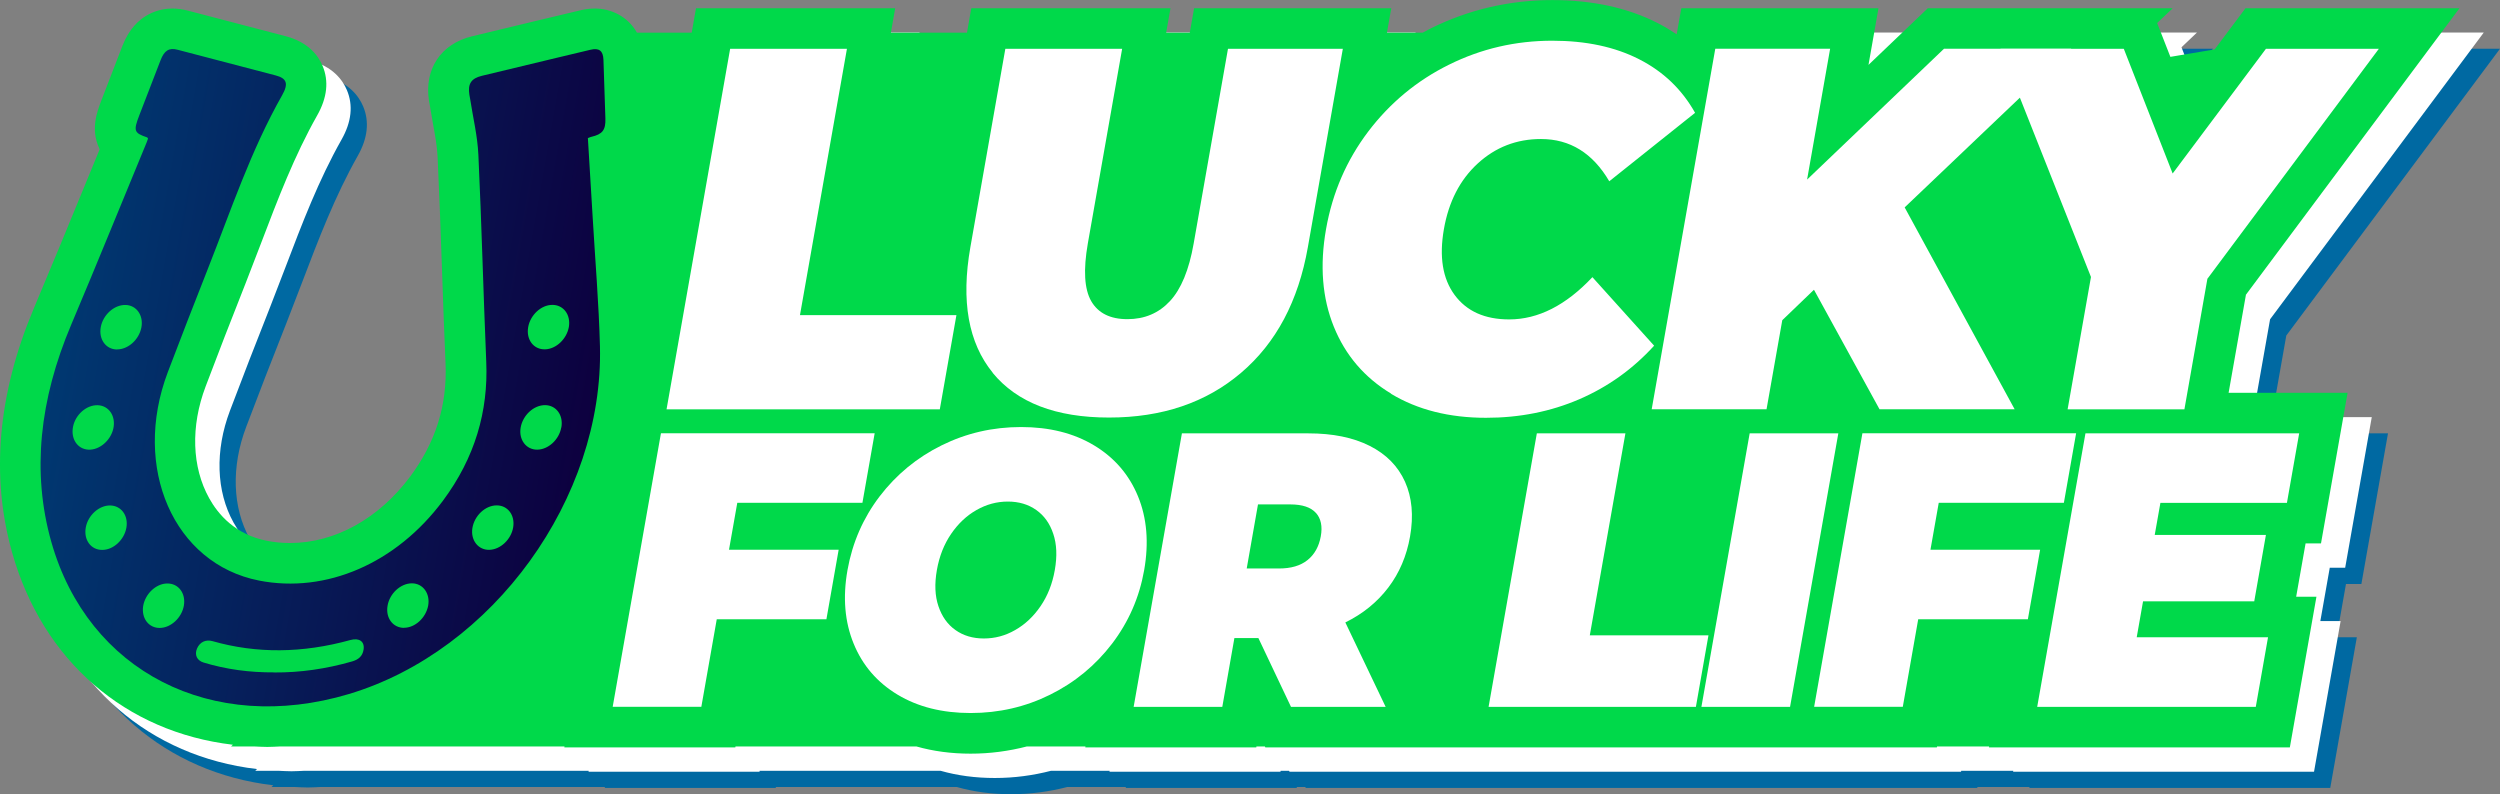 <?xml version="1.0" encoding="UTF-8"?>
<svg id="Layer_2" data-name="Layer 2" xmlns="http://www.w3.org/2000/svg" xmlns:xlink="http://www.w3.org/1999/xlink" viewBox="0 0 308.23 97.92">
  <rect x="0" y="0" width="308.23" height="97.92" fill="#808080" stroke="none"/>
  <defs>
    <style>
      .cls-1 {
        fill: #fff;
      }

      .cls-2 {
        fill: #00d94a;
      }

      .cls-3 {
        fill: #0069a2;
      }

      .cls-4 {
        fill: url(#linear-gradient);
      }
    </style>
    <linearGradient id="linear-gradient" x1="6.31" y1="46.56" x2="74.07" y2="46.56" gradientTransform="translate(8.19) skewX(-10)" gradientUnits="userSpaceOnUse">
      <stop offset="0" stop-color="#003871"/>
      <stop offset="1" stop-color="#0d003f"/>
    </linearGradient>
  </defs>
  <g id="Layer_1-2" data-name="Layer 1">
    <g>
      <g>
        <path class="cls-3" d="M281.88,41.37l26.35-35.36h-26.38l-3.8,5.07-5.46,.92-1.63-4.17,1.91-1.82h-30.19l-7.31,6.98,1.23-6.98h-24.31l-.57,3.21c-.75-.5-1.52-.97-2.35-1.39-3.68-1.88-8.05-2.83-12.98-2.83-5.27,0-10.3,1.17-14.95,3.47-.35,.18-.69,.37-1.04,.55h-4.4l.53-3.01h-24.31l-.53,3.01h-2.91l.53-3.01h-24.56l-.53,3.01h-9.38l.53-3.01h-24.56l-.53,3.01h-6.75c-1.13-2.03-3.23-2.98-5.19-2.98-.56,0-1.13,.07-1.74,.21-1.31,.31-5.99,1.43-5.99,1.43-2.48,.59-4.95,1.19-7.43,1.79-3.83,.93-5.9,4.05-5.29,7.95,.02,.14,.1,.55,.1,.55,.12,.76,.25,1.52,.39,2.27,.26,1.43,.51,2.78,.57,4.06,.22,4.67,.39,9.45,.55,14.08,.13,3.81,.26,7.62,.43,11.42,.22,5.15-1.21,9.71-4.36,13.95-3.88,5.2-9.28,8.19-14.82,8.19-.96,0-1.93-.09-2.87-.28-3.88-.76-6-3.27-7.09-5.24-2.14-3.84-2.3-8.87-.44-13.78,1.53-4.05,3.14-8.21,4.92-12.7,.64-1.63,1.27-3.27,1.89-4.9,2.12-5.57,4.13-10.84,6.95-15.83,1.23-2.17,1.45-4.23,.66-6.1-.53-1.26-1.75-2.92-4.53-3.65-4.04-1.06-8.08-2.12-12.12-3.17-.63-.16-1.25-.25-1.86-.25-1.32,0-4.55,.45-6.16,4.59-.88,2.26-1.75,4.52-2.62,6.78-.5,1.32-1.35,3.52-.24,5.88,.02,.03,.03,.07,.05,.1-.56,1.37-1.13,2.74-1.69,4.11-2.1,5.12-4.28,10.41-6.46,15.58-4.44,10.5-5.33,20.62-2.66,30.07,3.78,13.36,14.02,22.12,27.21,23.67l-.22,.21h2.83c.54,.02,1.08,.06,1.64,.06s1.08-.04,1.61-.06h35.03l-.02,.12h21.08l.02-.12h22.3c2.07,.59,4.3,.89,6.69,.89s4.7-.31,6.94-.89h7.22l-.02,.12h21.08l.02-.12h1.04l.06,.12h82.79l.02-.12h6.42l-.02,.12h37.1l3.28-18.58h-2.5l1.16-6.57h1.9l3.28-18.57h-14.67l2.13-12.05Z"/>
        <path class="cls-1" d="M279.88,39.37l26.35-35.36h-26.38l-3.8,5.07-5.46,.92-1.63-4.17,1.91-1.82h-30.19l-7.31,6.98,1.23-6.98h-24.31l-.57,3.21c-.75-.5-1.52-.97-2.35-1.39-3.68-1.88-8.05-2.83-12.98-2.83-5.27,0-10.3,1.17-14.95,3.47-.35,.18-.69,.37-1.04,.55h-4.4l.53-3.01h-24.31l-.53,3.01h-2.91l.53-3.01h-24.56l-.53,3.01h-9.38l.53-3.01h-24.56l-.53,3.01h-6.75c-1.13-2.03-3.23-2.98-5.19-2.98-.56,0-1.13,.07-1.74,.21-1.31,.31-5.99,1.43-5.99,1.43-2.48,.59-4.95,1.19-7.43,1.79-3.83,.93-5.9,4.05-5.29,7.95,.02,.14,.1,.55,.1,.55,.12,.76,.25,1.52,.39,2.27,.26,1.43,.51,2.78,.57,4.06,.22,4.67,.39,9.45,.55,14.08,.13,3.81,.26,7.62,.43,11.42,.22,5.15-1.21,9.71-4.36,13.95-3.88,5.2-9.28,8.19-14.82,8.19-.96,0-1.93-.09-2.87-.28-3.88-.76-6-3.27-7.09-5.24-2.14-3.84-2.3-8.87-.44-13.78,1.53-4.05,3.14-8.21,4.92-12.7,.64-1.63,1.27-3.27,1.89-4.9,2.12-5.57,4.13-10.84,6.95-15.83,1.23-2.17,1.45-4.23,.66-6.1-.53-1.26-1.75-2.92-4.53-3.65-4.04-1.06-8.08-2.12-12.12-3.17-.63-.16-1.25-.25-1.86-.25-1.32,0-4.55,.45-6.16,4.59-.88,2.26-1.75,4.52-2.62,6.78-.5,1.32-1.35,3.52-.24,5.88,.02,.03,.03,.07,.05,.1-.56,1.37-1.13,2.74-1.69,4.11-2.1,5.12-4.28,10.41-6.46,15.58-4.44,10.5-5.33,20.62-2.66,30.07,3.78,13.36,14.02,22.12,27.21,23.67l-.22,.21h2.83c.54,.02,1.08,.06,1.64,.06s1.08-.04,1.61-.06h35.03l-.02,.12h21.08l.02-.12h22.3c2.07,.59,4.3,.89,6.69,.89s4.7-.31,6.94-.89h7.22l-.02,.12h21.08l.02-.12h1.04l.06,.12h82.79l.02-.12h6.42l-.02,.12h37.1l3.28-18.58h-2.5l1.16-6.57h1.9l3.28-18.57h-14.67l2.13-12.05Z"/>
        <path class="cls-2" d="M276.88,36.37L303.23,1.02h-26.38l-3.8,5.07-5.46,.92-1.63-4.17,1.91-1.82h-30.19l-7.31,6.98,1.23-6.98h-24.31l-.57,3.21c-.75-.5-1.52-.97-2.35-1.39-3.68-1.88-8.05-2.83-12.98-2.83-5.27,0-10.3,1.17-14.95,3.47-.35,.18-.69,.37-1.04,.55h-4.4l.53-3.01h-24.31l-.53,3.01h-2.91l.53-3.01h-24.56l-.53,3.01h-9.38l.53-3.01h-24.56l-.53,3.01h-6.75c-1.13-2.03-3.23-2.98-5.19-2.98-.56,0-1.13,.07-1.74,.21-1.31,.31-5.99,1.43-5.99,1.43-2.48,.59-4.95,1.19-7.43,1.79-3.83,.93-5.9,4.05-5.29,7.95,.02,.14,.1,.55,.1,.55,.12,.76,.25,1.52,.39,2.27,.26,1.43,.51,2.78,.57,4.06,.22,4.67,.39,9.45,.55,14.08,.13,3.81,.26,7.62,.43,11.42,.22,5.15-1.21,9.71-4.36,13.95-3.88,5.2-9.28,8.19-14.82,8.19-.96,0-1.93-.09-2.87-.28-3.88-.76-6-3.27-7.09-5.24-2.14-3.84-2.3-8.87-.44-13.78,1.53-4.05,3.14-8.21,4.92-12.7,.64-1.63,1.27-3.27,1.89-4.9,2.12-5.57,4.13-10.84,6.95-15.83,1.23-2.17,1.45-4.23,.66-6.1-.53-1.26-1.75-2.92-4.53-3.65-4.04-1.06-8.08-2.12-12.12-3.17-.63-.16-1.25-.25-1.86-.25-1.32,0-4.55,.45-6.16,4.59-.88,2.26-1.75,4.52-2.62,6.78-.5,1.32-1.35,3.52-.24,5.88,.02,.03,.03,.07,.05,.1-.56,1.37-1.13,2.74-1.69,4.11-2.1,5.12-4.28,10.41-6.46,15.58C-.27,48.58-1.17,58.7,1.5,68.15c3.78,13.36,14.02,22.12,27.21,23.67l-.22,.21h2.83c.54,.02,1.08,.06,1.64,.06s1.08-.04,1.61-.06h35.03l-.02,.12h21.08l.02-.12h22.3c2.07,.59,4.3,.89,6.69,.89s4.7-.31,6.94-.89h7.22l-.02,.12h21.08l.02-.12h1.04l.06,.12h82.79l.02-.12h6.42l-.02,.12h37.1l3.28-18.58h-2.5l1.16-6.57h1.9l3.28-18.57h-14.67l2.13-12.05Z"/>
        <path class="cls-4" d="M72.48,17c.2,3.31,.4,6.54,.59,9.77,.31,5.31,.76,10.59,.9,15.94,.46,18.71-13.19,37.54-30.96,42.86-16.86,5.04-32.16-2.75-36.69-18.78-2.42-8.57-1.45-17.52,2.46-26.76,3.16-7.47,6.2-14.98,9.3-22.47,.07-.16,.12-.33,.17-.47-.05-.07-.07-.14-.11-.15-1.62-.55-1.71-.79-.96-2.74,.86-2.26,1.73-4.51,2.61-6.76,.47-1.22,1.05-1.58,2.09-1.31,4.04,1.05,8.07,2.11,12.11,3.17,1.36,.36,1.61,1,.79,2.45-3.88,6.85-6.3,14.17-9.14,21.36-1.68,4.25-3.33,8.51-4.95,12.77-4.46,11.79,.74,23.64,11.25,25.7,8.25,1.62,16.91-2.11,22.66-9.83,3.97-5.33,5.61-11.06,5.35-17.14-.36-8.5-.57-17.03-.97-25.52-.11-2.34-.66-4.57-1.01-6.85-.03-.19-.07-.37-.1-.56-.21-1.34,.22-2.01,1.53-2.33,3.16-.77,6.32-1.52,9.48-2.28,1.3-.31,2.6-.62,3.9-.93,1.09-.26,1.58,.11,1.62,1.24,.09,2.42,.17,4.84,.24,7.26,.04,1.39-.36,1.91-1.73,2.23-.1,.02-.21,.07-.41,.15ZM33.81,82.91c3.17,.02,6.37-.43,9.6-1.36,.75-.22,1.29-.61,1.42-1.48,.14-.98-.54-1.46-1.63-1.16-5.93,1.64-11.59,1.68-16.99,.14-.85-.24-1.57,.11-1.92,.91-.33,.78-.01,1.48,.82,1.73,2.77,.84,5.67,1.23,8.7,1.21ZM14.43,43.08c1.37,0,2.71-1.2,3-2.7,.29-1.49-.61-2.76-1.96-2.78-1.4-.03-2.78,1.22-3.05,2.75-.26,1.5,.64,2.73,2.01,2.74Zm54.78,9.62c.27-1.5-.63-2.74-2-2.75-1.4-.01-2.76,1.24-3.02,2.78-.25,1.48,.68,2.72,2.04,2.71,1.37-.01,2.71-1.24,2.97-2.74Zm-5.94,12.32c.25-1.5-.67-2.72-2.04-2.71-1.4,0-2.75,1.28-2.99,2.81-.23,1.48,.72,2.7,2.08,2.67,1.38-.03,2.7-1.28,2.95-2.77Zm-13.46,12.38c1.37,0,2.7-1.23,2.98-2.73,.27-1.49-.64-2.74-1.99-2.75-1.4-.01-2.77,1.25-3.02,2.78-.25,1.5,.67,2.71,2.04,2.71Zm20.33-37.11c.24-1.5-.68-2.71-2.05-2.7-1.37,0-2.71,1.25-2.97,2.74-.27,1.54,.67,2.78,2.08,2.74,1.37-.03,2.69-1.29,2.94-2.78ZM10.89,55.44c1.35,.07,2.74-1.1,3.08-2.59,.34-1.53-.53-2.84-1.92-2.89-1.36-.05-2.74,1.14-3.04,2.63-.31,1.5,.53,2.78,1.89,2.85Zm4.69,9.63c.27-1.5-.63-2.73-2-2.75-1.36-.02-2.72,1.2-3,2.69-.29,1.54,.62,2.8,2.03,2.79,1.37,0,2.71-1.24,2.97-2.73Zm4.13,12.35c1.37-.02,2.7-1.26,2.96-2.75,.26-1.53-.68-2.77-2.09-2.73-1.37,.03-2.69,1.3-2.93,2.79-.23,1.5,.69,2.71,2.06,2.69Z"/>
        <g>
          <path class="cls-1" d="M90.02,6.02h14.4l-5.79,32.83h19.29l-2.05,11.62h-33.69l7.84-44.45Z"/>
          <path class="cls-1" d="M122.4,45.96c-3.01-3.68-3.93-8.85-2.76-15.49l4.31-24.45h14.4l-4.23,24c-.57,3.26-.43,5.63,.42,7.11,.86,1.48,2.34,2.22,4.46,2.22s3.86-.74,5.24-2.22c1.38-1.48,2.36-3.85,2.93-7.11l4.23-24h14.16l-4.31,24.45c-1.17,6.65-3.91,11.81-8.23,15.49s-9.74,5.52-16.29,5.52-11.33-1.84-14.35-5.52Z"/>
          <path class="cls-1" d="M171.51,48.53c-3.27-1.97-5.63-4.72-7.06-8.25-1.43-3.53-1.75-7.54-.96-12.03s2.53-8.5,5.2-12.03c2.68-3.53,6-6.29,9.97-8.25,3.97-1.97,8.21-2.95,12.73-2.95,4.15,0,7.72,.76,10.71,2.29,2.99,1.52,5.28,3.73,6.89,6.6l-10.58,8.44c-2.03-3.47-4.84-5.21-8.42-5.21-3.01,0-5.61,1.01-7.8,3.02-2.19,2.01-3.58,4.71-4.17,8.1s-.16,6.09,1.32,8.1c1.48,2.01,3.72,3.02,6.73,3.02,3.58,0,7-1.74,10.26-5.21l7.61,8.45c-2.62,2.88-5.7,5.08-9.22,6.6-3.52,1.52-7.36,2.29-11.51,2.29-4.52,0-8.41-.98-11.69-2.95Z"/>
          <path class="cls-1" d="M223.64,35.73l-3.9,3.75-1.94,10.98h-14.16l7.84-44.45h14.16l-2.84,16.13,16.88-16.13h15.69l-20.54,19.56,13.56,24.89h-16.66l-8.08-14.73Z"/>
          <path class="cls-1" d="M272.16,34.34l-2.84,16.13h-14.4l2.88-16.32-11.15-28.13h15.2l6.02,15.37,11.5-15.37h13.92l-21.11,28.32Z"/>
        </g>
      </g>
      <g>
        <path class="cls-1" d="M90.9,62l-1.02,5.78h13.52l-1.51,8.57h-13.52l-1.9,10.79h-10.93l5.95-33.72h26.35l-1.51,8.57h-15.42Z"/>
        <path class="cls-1" d="M110.67,85.65c-2.51-1.51-4.32-3.6-5.42-6.29-1.1-2.68-1.36-5.71-.76-9.08s1.92-6.4,3.96-9.08c2.05-2.68,4.59-4.78,7.64-6.29s6.31-2.26,9.8-2.26,6.49,.75,9,2.26,4.32,3.61,5.42,6.29c1.1,2.68,1.35,5.71,.76,9.08s-1.92,6.4-3.96,9.08c-2.05,2.68-4.59,4.78-7.64,6.29-3.04,1.51-6.31,2.26-9.8,2.26s-6.49-.75-9-2.26Zm14.49-7.97c1.22-.69,2.26-1.67,3.13-2.94,.87-1.27,1.46-2.75,1.76-4.46s.24-3.19-.19-4.46c-.42-1.27-1.12-2.25-2.1-2.94-.97-.69-2.14-1.04-3.5-1.04s-2.65,.35-3.86,1.04c-1.22,.69-2.26,1.67-3.13,2.94-.87,1.27-1.46,2.75-1.76,4.46s-.24,3.19,.19,4.46,1.12,2.25,2.1,2.94c.97,.69,2.14,1.04,3.5,1.04s2.65-.34,3.86-1.04Z"/>
        <path class="cls-1" d="M155.15,78.67h-2.96l-1.49,8.48h-10.93l5.95-33.72h15.6c2.99,0,5.51,.51,7.55,1.54,2.04,1.03,3.49,2.5,4.36,4.43,.86,1.93,1.07,4.17,.62,6.74-.42,2.41-1.32,4.51-2.69,6.31-1.37,1.8-3.13,3.23-5.29,4.29l4.97,10.41h-11.67l-4.02-8.48Zm7.08-15.44c-.62-.69-1.67-1.04-3.15-1.04h-3.98l-1.39,7.9h3.98c1.48,0,2.65-.34,3.52-1.04,.86-.69,1.4-1.66,1.63-2.91s.02-2.22-.6-2.91Z"/>
        <path class="cls-1" d="M189.47,53.43h10.93l-4.39,24.9h14.63l-1.55,8.82h-25.56l5.95-33.72Z"/>
        <path class="cls-1" d="M215.72,53.43h10.93l-5.95,33.72h-10.93l5.95-33.72Z"/>
        <path class="cls-1" d="M239.03,62l-1.02,5.78h13.52l-1.51,8.57h-13.52l-1.9,10.79h-10.93l5.95-33.72h26.35l-1.51,8.57h-15.42Z"/>
        <path class="cls-1" d="M279.63,78.57l-1.51,8.58h-26.95l5.95-33.72h26.35l-1.51,8.57h-15.6l-.7,3.95h13.71l-1.44,8.19h-13.71l-.78,4.43h16.21Z"/>
      </g>
    </g>
  </g>
</svg>